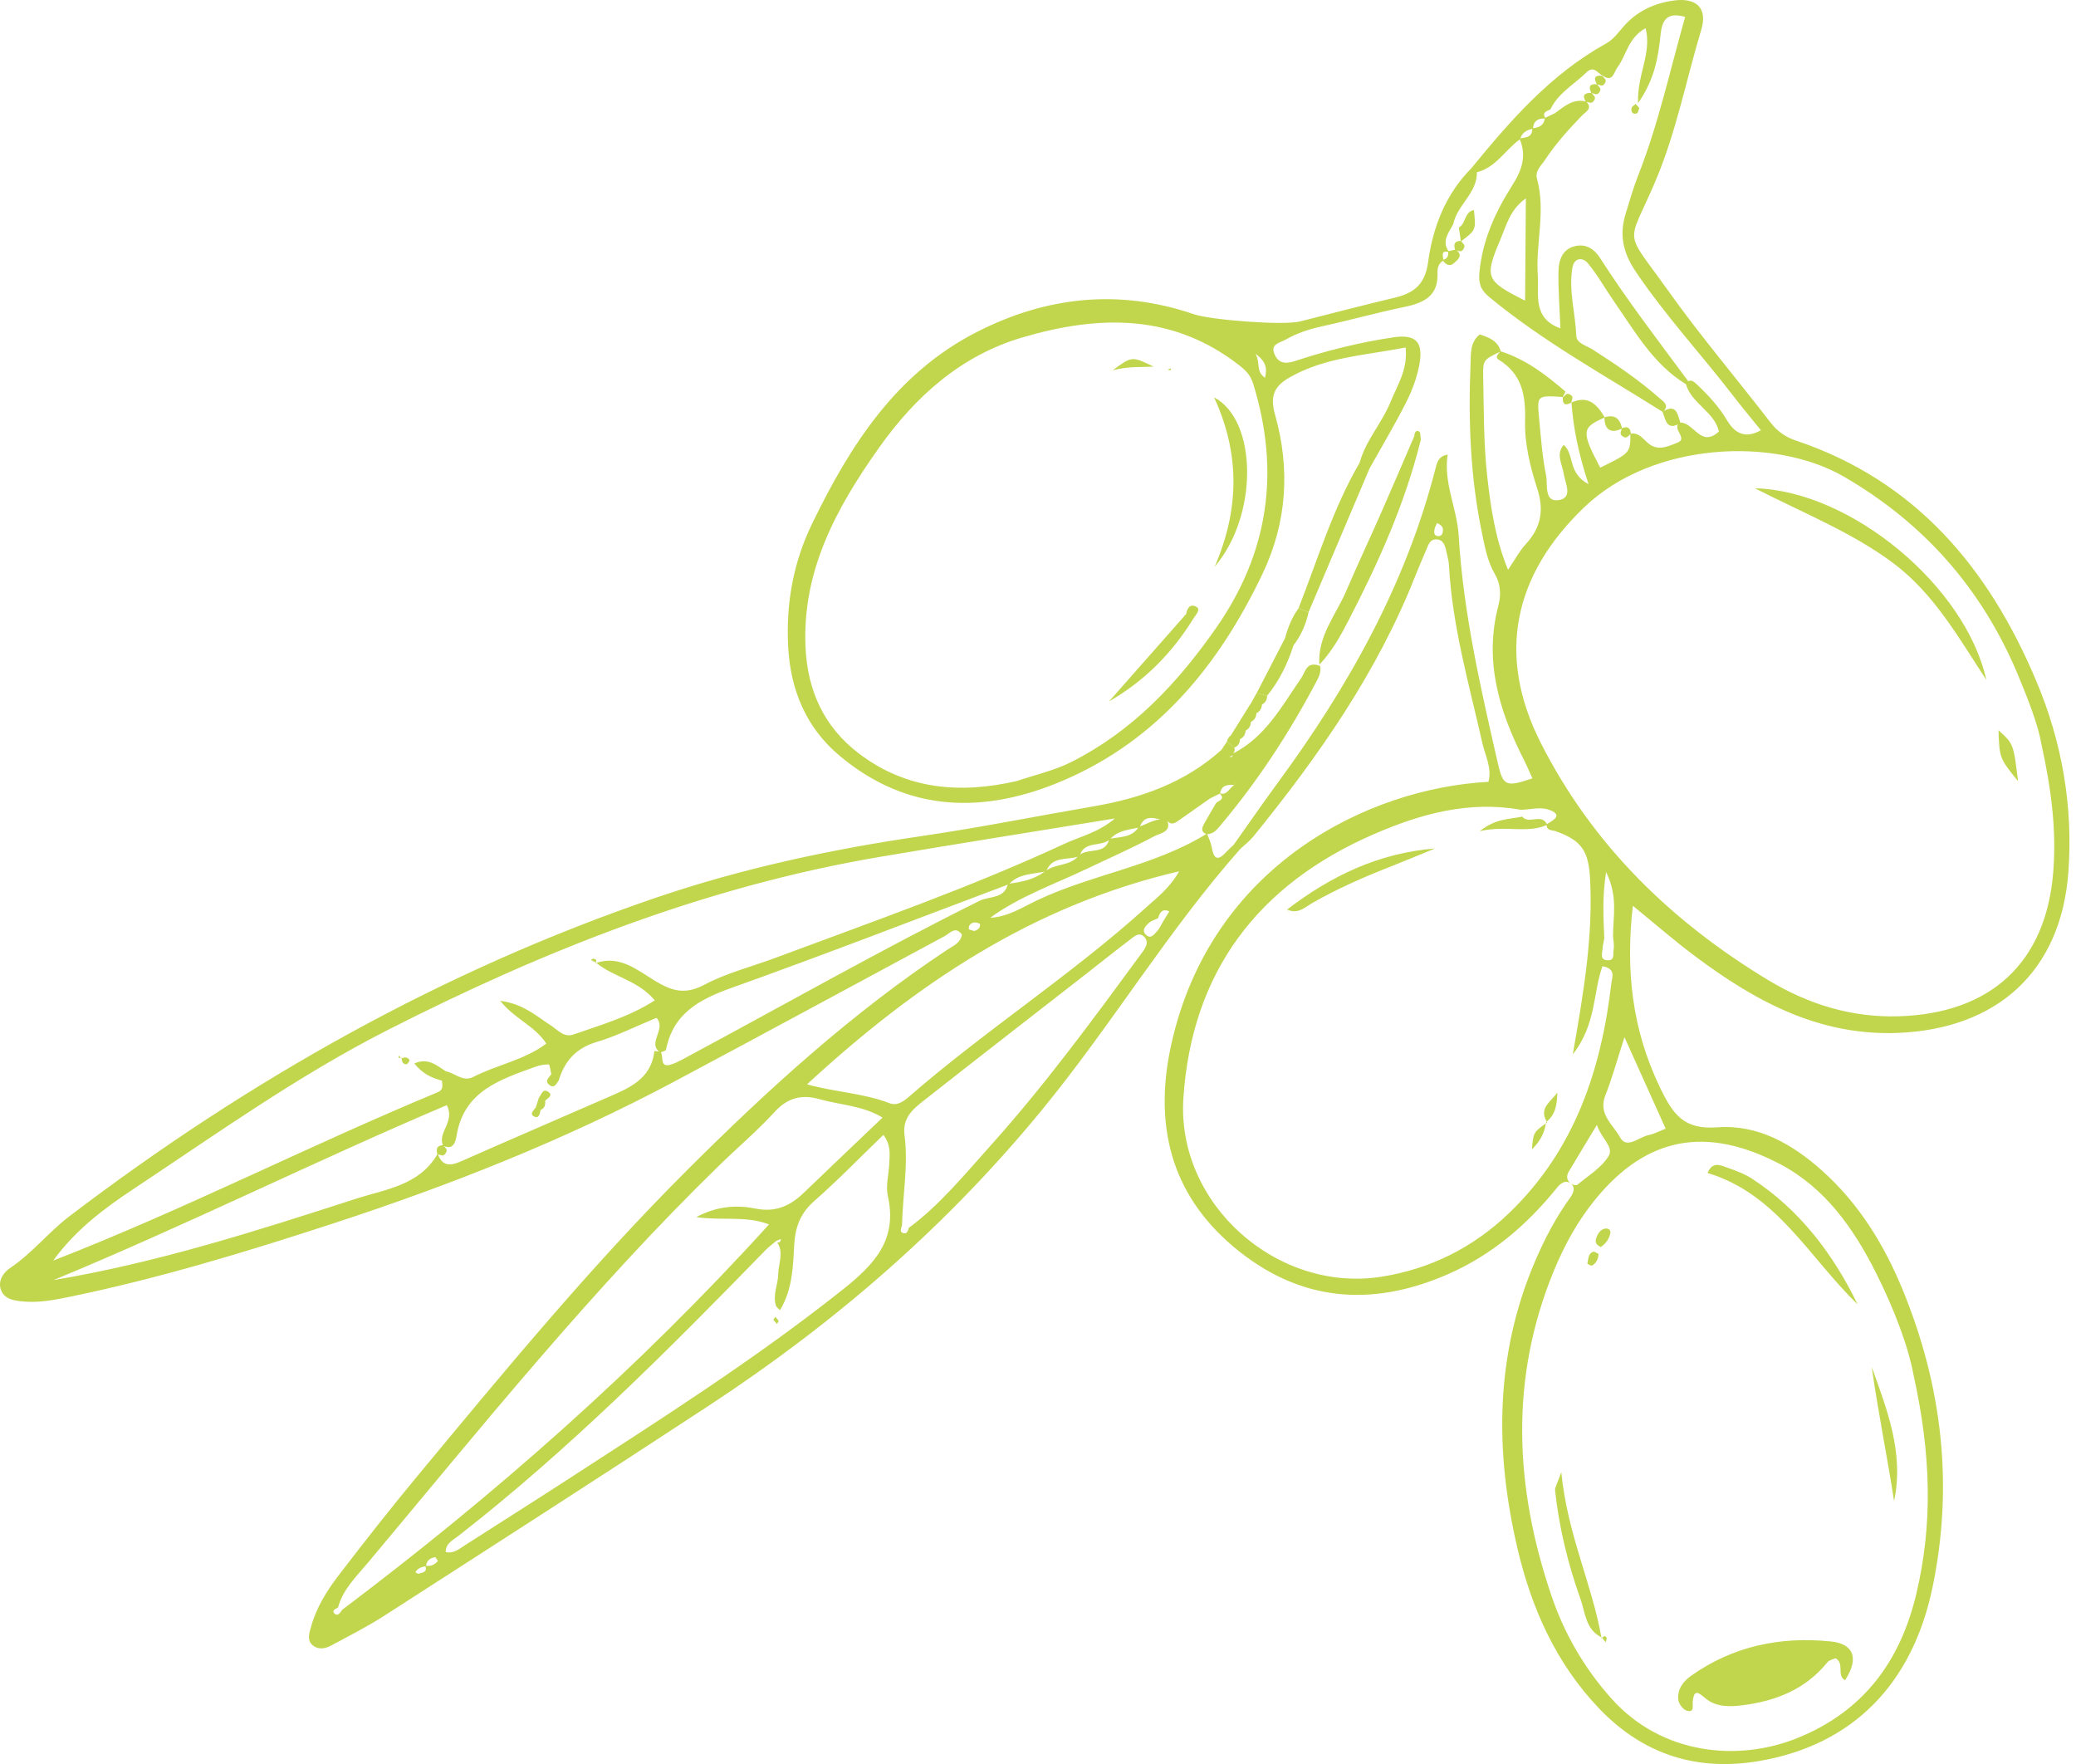 <svg width="133" height="113" viewBox="0 0 133 113" fill="none" xmlns="http://www.w3.org/2000/svg">
	<path d="M49.727 79.492C49.727 79.492 49.725 79.494 49.724 79.495C49.739 79.521 49.755 79.543 49.773 79.558C49.757 79.537 49.745 79.514 49.727 79.492Z" fill="#C1D64D" />
	<path d="M130.456 43.623C127.416 36.409 122.748 30.804 115.071 28.226C114.377 27.993 113.865 27.629 113.42 27.052C111.248 24.235 108.937 21.521 106.877 18.627C103.986 14.563 104.239 15.866 106.036 11.652C107.383 8.496 108.016 5.147 108.996 1.893C109.41 0.517 108.679 -0.159 107.246 0.032C105.981 0.2 104.87 0.716 104.018 1.693C103.665 2.098 103.372 2.523 102.866 2.804C99.346 4.754 96.761 7.726 94.258 10.782C92.609 12.448 91.795 14.55 91.493 16.788C91.302 18.202 90.604 18.77 89.37 19.065C87.337 19.55 85.315 20.077 83.289 20.59C82.22 20.862 77.57 20.498 76.492 20.13C71.689 18.485 67.028 18.992 62.568 21.273C57.401 23.915 54.464 28.532 52.027 33.547C50.816 36.036 50.348 38.679 50.495 41.434C50.641 44.185 51.638 46.593 53.749 48.377C58.156 52.101 63.114 52.145 68.135 49.989C74.193 47.388 78.103 42.592 80.886 36.752C82.462 33.446 82.66 30.017 81.689 26.575C81.325 25.287 81.691 24.702 82.655 24.157C84.935 22.866 87.49 22.762 90.053 22.258C90.2 23.686 89.517 24.674 89.097 25.721C88.552 27.083 87.499 28.192 87.107 29.636C85.396 32.571 84.424 35.818 83.194 38.954C83.406 39.043 83.619 39.132 83.832 39.22C85.134 36.151 86.436 33.082 87.738 30.013C88.529 28.597 89.363 27.203 90.094 25.757C90.474 25.007 90.779 24.184 90.932 23.36C91.206 21.887 90.691 21.395 89.257 21.61C87.108 21.931 85.002 22.453 82.945 23.134C82.29 23.351 81.88 23.229 81.646 22.673C81.376 22.03 82.003 21.965 82.375 21.75C83.119 21.322 83.918 21.072 84.757 20.889C86.495 20.509 88.212 20.027 89.954 19.667C91.202 19.409 92.16 18.98 92.094 17.474C92.082 17.182 92.156 16.878 92.447 16.703C92.632 16.973 92.899 17.085 93.157 16.85C93.381 16.647 93.744 16.365 93.324 16.038C93.467 16.075 93.612 16.181 93.76 15.948C93.936 15.673 93.687 15.601 93.619 15.444C94.561 14.737 94.561 14.724 94.426 13.457C93.803 13.573 93.921 14.325 93.462 14.577C93.504 14.863 93.546 15.149 93.588 15.434C93.166 15.429 93.116 15.662 93.222 15.994C93.082 16.026 92.942 16.059 92.802 16.091C92.347 15.426 92.819 14.904 93.105 14.352C93.351 13.127 94.641 12.379 94.618 11.031C95.839 10.728 96.432 9.603 97.368 8.926C97.815 9.999 97.492 10.918 96.888 11.867C95.801 13.574 94.967 15.395 94.779 17.461C94.718 18.13 94.839 18.556 95.415 19.032C98.858 21.877 102.761 24.015 106.514 26.381C106.699 26.879 106.778 27.543 107.498 27.184C107.251 27.567 108.113 28.106 107.464 28.355C106.873 28.58 106.218 28.939 105.57 28.376C105.256 28.104 104.989 27.699 104.477 27.776C104.454 27.401 104.269 27.281 103.915 27.428C103.782 26.819 103.45 26.524 102.802 26.731C102.322 25.91 101.746 25.3 100.677 25.786C100.798 27.434 101.122 29.052 101.773 31.016C100.409 30.297 100.882 29.077 100.178 28.498C99.659 29.111 100.085 29.726 100.176 30.321C100.276 30.971 100.809 31.913 99.829 32.04C98.906 32.161 99.167 31.021 99.049 30.443C98.804 29.238 98.717 27.999 98.601 26.769C98.463 25.321 98.479 25.32 100.117 25.431C100.176 25.308 100.31 25.099 100.284 25.076C99.039 24.005 97.742 23.013 96.146 22.507C95.957 21.834 95.407 21.617 94.801 21.423C94.173 21.925 94.239 22.639 94.212 23.302C94.061 26.936 94.194 30.554 94.94 34.127C95.129 35.032 95.287 35.943 95.767 36.769C96.124 37.384 96.186 38.065 95.997 38.782C95.072 42.287 96.022 45.493 97.593 48.598C97.802 49.011 97.982 49.439 98.175 49.86C96.497 50.423 96.3 50.374 95.964 48.907C94.861 44.088 93.75 39.268 93.451 34.31C93.346 32.557 92.464 30.93 92.745 29.12C92.169 29.22 92.073 29.595 91.976 29.974C90.069 37.433 86.38 43.996 81.859 50.145C80.899 51.452 79.979 52.787 79.04 54.109C78.876 54.268 78.703 54.419 78.549 54.588C77.967 55.229 77.745 54.948 77.626 54.257C77.577 53.974 77.443 53.708 77.342 53.435C77.758 53.423 77.981 53.12 78.221 52.836C80.601 50.003 82.612 46.925 84.338 43.656C84.51 43.33 84.658 42.998 84.571 42.657C83.696 42.33 83.644 43.022 83.37 43.421C82.132 45.224 81.081 47.198 79.019 48.256C79.021 48.245 79.025 48.237 79.026 48.225C79.104 48.128 79.122 48.017 79.073 47.891C78.92 47.758 78.767 47.624 78.614 47.49C78.493 47.672 78.372 47.855 78.25 48.038C75.922 50.133 73.111 51.128 70.084 51.648C66.423 52.276 62.78 53.011 59.106 53.547C53.272 54.398 47.53 55.622 41.95 57.529C28.301 62.194 15.911 69.192 4.457 77.902C3.112 78.924 2.06 80.281 0.64 81.23C0.204 81.521 -0.154 82.059 0.067 82.641C0.282 83.207 0.849 83.305 1.409 83.363C2.428 83.47 3.415 83.285 4.401 83.083C10.17 81.898 15.787 80.188 21.381 78.359C28.893 75.904 36.208 73.011 43.184 69.291C48.975 66.204 54.742 63.072 60.522 59.964C60.867 59.778 61.211 59.284 61.631 59.875C61.521 60.419 61.058 60.592 60.687 60.838C54.599 64.872 49.236 69.754 44.081 74.894C37.877 81.08 32.318 87.829 26.735 94.558C25.006 96.641 23.334 98.773 21.688 100.922C20.937 101.903 20.275 102.964 19.936 104.177C19.815 104.611 19.623 105.115 20.104 105.447C20.445 105.682 20.87 105.596 21.214 105.41C22.369 104.787 23.546 104.191 24.647 103.481C31.599 99.008 38.555 94.542 45.465 90.007C53.528 84.715 60.734 78.471 66.862 70.966C71.26 65.581 74.849 59.593 79.461 54.379C79.739 54.118 80.052 53.886 80.291 53.592C84.456 48.466 88.225 43.091 90.672 36.894C90.899 36.318 91.147 35.751 91.39 35.182C91.507 34.907 91.599 34.574 91.958 34.553C92.454 34.525 92.57 34.913 92.654 35.299C92.719 35.602 92.813 35.905 92.829 36.211C93.037 40.105 94.117 43.831 94.969 47.602C95.153 48.412 95.595 49.202 95.358 50.082C87.641 50.493 77.585 55.431 75.043 66.881C73.913 71.969 74.95 76.445 79.049 79.882C83.195 83.359 87.799 83.781 92.727 81.638C95.573 80.399 97.828 78.463 99.751 76.081C100.001 75.771 100.36 75.513 100.709 75.889C100.929 76.127 100.781 76.463 100.586 76.73C99.673 77.988 98.96 79.358 98.348 80.784C95.772 86.796 95.761 92.996 97.226 99.223C98.118 103.014 99.682 106.546 102.443 109.435C105.298 112.425 108.77 113.498 112.79 112.79C118.679 111.755 122.511 107.901 123.806 101.691C125.172 95.135 124.423 88.76 121.887 82.598C120.702 79.719 119.084 77.089 116.731 74.987C114.827 73.287 112.624 72.022 110.043 72.213C107.874 72.374 107.192 71.422 106.328 69.619C104.565 65.936 104.138 62.193 104.608 58.02C105.995 59.149 107.257 60.25 108.593 61.25C112.437 64.127 116.521 66.355 121.554 66.166C127.963 65.925 132.041 62.206 132.511 55.871C132.821 51.645 132.106 47.539 130.456 43.623ZM77.894 40.249C75.424 43.779 72.557 46.829 68.65 48.804C67.526 49.372 66.325 49.628 65.144 50.03C61.533 50.86 58.091 50.597 55.026 48.267C52.792 46.57 51.737 44.245 51.607 41.476C51.375 36.552 53.6 32.514 56.311 28.686C58.639 25.399 61.561 22.774 65.502 21.614C70.354 20.186 75.097 20.056 79.379 23.39C79.816 23.729 80.115 24.026 80.293 24.604C82.022 30.218 81.281 35.41 77.894 40.249ZM81.044 24.199C80.442 23.788 80.763 23.294 80.44 22.66C81.12 23.176 81.188 23.587 81.044 24.199ZM92.779 16.131C92.799 16.381 92.735 16.576 92.466 16.634C92.45 16.387 92.29 16.044 92.779 16.131ZM79.137 50.266C79.112 50.174 79.086 50.083 79.061 49.991C79.088 50.081 79.115 50.171 79.143 50.263C79.141 50.264 79.139 50.265 79.137 50.266ZM78.975 48.361C78.959 48.46 78.934 48.549 78.749 48.458C78.857 48.463 78.93 48.428 78.975 48.361ZM79.092 50.288C78.766 50.431 78.645 50.963 78.168 50.821C78.264 50.261 78.673 50.264 79.092 50.288ZM75.476 52.585C76.153 52.103 76.835 51.627 77.514 51.15C77.725 51.047 77.936 50.943 78.145 50.84C78.521 51.191 78.084 51.276 77.907 51.446C77.651 51.886 77.389 52.322 77.143 52.767C77.003 53.02 76.912 53.281 77.278 53.425C73.92 55.495 69.948 56.004 66.43 57.678C65.477 58.131 64.563 58.737 63.44 58.789C65.331 57.412 67.533 56.652 69.616 55.659C71.073 54.964 72.555 54.315 73.977 53.554C74.301 53.381 75.052 53.305 74.792 52.587C74.998 52.846 75.227 52.763 75.476 52.585ZM64.669 56.602C65.29 55.968 66.142 55.996 66.93 55.833C66.259 56.33 65.476 56.497 64.669 56.602ZM67.053 55.752C67.436 54.852 68.342 55.095 69.04 54.882C68.513 55.463 67.654 55.329 67.053 55.752ZM69.197 54.739C69.511 53.883 70.494 54.236 71.047 53.812C70.771 54.744 69.754 54.323 69.197 54.739ZM74.34 52.483C73.878 52.528 73.47 52.779 73.038 52.938C73.317 52.219 73.838 52.388 74.34 52.483ZM72.92 53.019C72.495 53.653 71.789 53.596 71.154 53.719C71.629 53.203 72.29 53.153 72.92 53.019ZM8.523 76.183C13.861 72.645 19.066 68.92 24.803 65.998C34.837 60.888 45.207 56.782 56.362 54.891C61.314 54.052 66.275 53.269 71.428 52.428C70.385 53.322 69.218 53.576 68.168 54.063C62.143 56.86 55.877 59.043 49.664 61.362C48.143 61.929 46.536 62.328 45.119 63.084C43.878 63.746 43.011 63.469 41.939 62.814C40.82 62.131 39.704 61.179 38.206 61.678C39.305 62.595 40.863 62.781 41.95 64.079C40.318 65.134 38.5 65.65 36.734 66.269C36.13 66.481 35.739 65.976 35.297 65.691C34.364 65.092 33.524 64.299 32.047 64.11C32.983 65.287 34.242 65.688 35 66.848C33.598 67.911 31.834 68.203 30.315 68.988C29.66 69.326 29.151 68.734 28.564 68.623C27.974 68.255 27.418 67.724 26.545 68.125C27.064 68.779 27.657 69.051 28.312 69.221C28.339 69.517 28.438 69.802 28.028 69.972C19.761 73.401 11.786 77.493 3.408 80.751C4.794 78.837 6.591 77.462 8.523 76.183ZM22.807 76.788C16.445 78.846 10.069 80.888 3.427 81.999C11.929 78.487 20.169 74.382 28.627 70.791C29.163 71.86 28.045 72.505 28.368 73.357C27.983 73.376 27.925 73.605 28.022 73.932C26.873 75.941 24.676 76.183 22.807 76.788ZM38.817 70.344C35.716 71.702 32.605 73.033 29.51 74.403C28.831 74.704 28.341 74.696 28.062 73.95C28.225 73.963 28.387 74.134 28.556 73.869C28.714 73.62 28.527 73.539 28.437 73.411C29.068 73.693 29.199 73.07 29.249 72.759C29.715 69.887 32.031 69.161 34.274 68.343C34.555 68.241 34.864 68.177 35.158 68.184C35.217 68.186 35.266 68.592 35.32 68.811C35.169 69.022 34.869 69.242 35.191 69.496C35.519 69.754 35.648 69.411 35.799 69.202C36.176 67.958 36.907 67.139 38.224 66.746C39.526 66.358 40.757 65.734 42.063 65.197C42.699 65.928 41.499 66.757 42.223 67.365C42.124 67.349 42.024 67.333 41.925 67.317C41.719 69.177 40.227 69.727 38.817 70.344ZM44.259 67.574C43.854 67.791 43.453 68.035 43.022 68.181C42.241 68.445 42.529 67.706 42.341 67.409C42.471 67.356 42.654 67.314 42.669 67.239C43.132 64.897 44.824 64.008 46.894 63.27C52.813 61.157 58.674 58.882 64.558 56.671C64.318 57.586 63.362 57.401 62.77 57.696C56.502 60.808 50.421 64.268 44.259 67.574ZM62.789 59.208C62.807 59.442 62.639 59.573 62.421 59.636C62.297 59.596 62.07 59.563 62.065 59.507C62.042 59.273 62.202 59.113 62.428 59.087C62.549 59.075 62.785 59.156 62.789 59.208ZM21.917 103.123C21.807 103.3 21.646 103.544 21.452 103.38C21.223 103.185 21.468 103.059 21.654 102.979C21.962 101.812 22.826 100.994 23.554 100.124C30.844 91.416 37.958 82.55 46.119 74.613C47.281 73.483 48.527 72.431 49.617 71.237C50.463 70.309 51.371 70.088 52.518 70.413C53.839 70.789 55.264 70.814 56.54 71.589C54.819 73.23 53.145 74.82 51.481 76.419C50.62 77.247 49.681 77.671 48.43 77.423C47.211 77.181 45.974 77.239 44.606 77.966C46.275 78.204 47.795 77.86 49.266 78.433C40.933 87.63 31.737 95.721 21.917 103.123ZM26.81 100.803C26.756 100.817 26.679 100.749 26.613 100.718C26.75 100.454 26.996 100.381 27.257 100.333C27.386 100.726 27.055 100.736 26.81 100.803ZM28.046 100.009C27.845 100.222 27.602 100.352 27.3 100.3C27.329 99.958 27.566 99.807 27.866 99.747C27.91 99.738 28.064 99.99 28.046 100.009ZM53.977 82.618C48.338 87.095 42.28 90.938 36.258 94.843C34.118 96.23 31.962 97.588 29.816 98.965C29.429 99.213 29.076 99.535 28.556 99.422C28.549 98.865 29.009 98.663 29.353 98.396C36.447 92.87 42.776 86.522 49.031 80.094C49.243 79.876 49.492 79.694 49.724 79.496C49.715 79.48 49.705 79.468 49.696 79.449C49.71 79.464 49.715 79.479 49.727 79.494C49.826 79.45 49.925 79.407 50.025 79.364C50.011 79.421 50.017 79.496 49.981 79.53C49.904 79.608 49.833 79.612 49.773 79.56C50.24 80.209 49.872 80.921 49.858 81.616C49.845 82.301 49.483 82.961 49.719 83.657C49.742 83.724 49.82 83.772 49.967 83.928C50.77 82.61 50.803 81.16 50.881 79.753C50.946 78.611 51.271 77.719 52.163 76.936C53.665 75.618 55.059 74.178 56.596 72.696C57.095 73.372 56.996 73.964 56.971 74.534C56.941 75.228 56.734 75.957 56.879 76.609C57.512 79.422 56.025 80.991 53.977 82.618ZM73.127 61.074C70.022 65.305 66.919 69.541 63.406 73.446C61.765 75.27 60.204 77.192 58.206 78.669C58.181 78.888 58.062 79.073 57.841 78.983C57.61 78.888 57.752 78.659 57.789 78.484C57.828 76.563 58.201 74.643 57.95 72.727C57.798 71.573 58.522 71.021 59.237 70.458C62.687 67.742 66.159 65.054 69.622 62.355C70.534 61.645 71.436 60.921 72.355 60.222C72.642 60.004 72.995 59.644 73.337 60.044C73.635 60.392 73.359 60.759 73.127 61.074ZM74.496 59.062C74.379 59.257 74.29 59.48 74.136 59.642C73.95 59.839 73.732 60.184 73.414 59.879C73.117 59.593 73.392 59.321 73.593 59.13C73.749 58.98 73.99 58.92 74.193 58.82C74.301 58.455 74.461 58.177 74.915 58.379C74.776 58.607 74.636 58.834 74.496 59.062ZM73.422 58.131C68.604 62.484 63.119 66.001 58.225 70.26C57.862 70.576 57.462 70.853 56.972 70.663C55.321 70.024 53.527 69.966 51.701 69.46C58.634 63.074 66.114 58.007 75.544 55.813C74.934 56.888 74.138 57.483 73.422 58.131ZM98.968 7.59C98.908 8.031 98.605 8.173 98.216 8.21C98.248 7.732 98.545 7.581 98.968 7.59ZM98.164 8.258C98.172 8.784 97.772 8.803 97.405 8.862C97.519 8.488 97.81 8.332 98.164 8.258ZM96.123 15.34C96.504 14.44 96.744 13.416 97.756 12.707C97.739 14.963 97.722 17.111 97.706 19.259C95.188 17.989 95.082 17.8 96.123 15.34ZM99.969 21.033C98.154 20.387 98.602 18.824 98.519 17.641C98.375 15.588 99.043 13.515 98.467 11.445C98.327 10.941 98.747 10.601 98.997 10.222C99.678 9.186 100.509 8.281 101.363 7.389C101.566 7.176 102.055 6.961 101.641 6.53C101.801 6.541 101.96 6.688 102.122 6.442C102.295 6.178 102.055 6.114 101.983 5.971C102.144 5.976 102.304 6.159 102.473 5.896C102.644 5.626 102.397 5.562 102.329 5.411C102.489 5.41 102.647 5.604 102.815 5.34C102.987 5.069 102.724 5.013 102.667 4.859C102.161 4.793 102.077 4.995 102.31 5.399C101.828 5.352 101.757 5.567 101.952 5.951C101.538 5.948 101.331 6.076 101.591 6.501C100.77 6.305 100.213 6.819 99.623 7.247C99.415 7.347 99.207 7.446 99 7.546C98.768 7.191 99.099 7.126 99.326 7.008C99.83 5.957 100.845 5.408 101.638 4.638C102.123 4.167 102.344 4.7 102.672 4.842C103.329 5.305 103.386 4.638 103.615 4.329C104.197 3.545 104.301 2.428 105.426 1.803C105.841 3.402 104.867 4.79 104.943 6.609C106.018 5.068 106.239 3.636 106.387 2.211C106.49 1.225 106.835 0.769 107.96 1.082C106.993 4.492 106.245 7.955 104.941 11.264C104.629 12.053 104.401 12.875 104.149 13.687C103.737 15.019 103.966 16.165 104.776 17.371C106.679 20.205 108.996 22.699 111.067 25.391C111.626 26.117 112.216 26.82 112.814 27.56C111.807 28.127 111.141 27.757 110.644 26.925C110.124 26.051 109.448 25.315 108.713 24.626C108.541 24.466 108.357 24.299 108.162 24.427C106.233 21.817 104.25 19.247 102.497 16.51C102.155 15.976 101.626 15.603 100.931 15.76C100.104 15.946 99.862 16.646 99.846 17.347C99.819 18.56 99.92 19.776 99.969 21.033ZM106.588 26.335C106.953 25.942 106.543 25.703 106.315 25.502C104.98 24.324 103.509 23.334 102.013 22.375C101.635 22.134 101.007 22.001 100.987 21.515C100.928 20.057 100.486 18.614 100.736 17.149C100.847 16.5 101.395 16.457 101.736 16.873C102.368 17.642 102.858 18.526 103.429 19.347C104.764 21.268 105.93 23.339 108.01 24.611C108.368 25.857 109.83 26.361 110.124 27.641C108.964 28.712 108.516 27.049 107.651 27.07C107.478 26.534 107.393 25.859 106.588 26.335ZM102.79 26.752C102.795 27.531 103.197 27.789 103.891 27.462C103.882 27.627 103.703 27.791 103.972 27.962C104.239 28.131 104.312 27.903 104.454 27.823C104.448 29.012 104.422 29.027 102.518 29.957C101.302 27.644 101.319 27.393 102.79 26.752ZM95.289 30.596C95.043 28.461 95.068 26.292 95.021 24.138C94.998 23.059 95.044 23.041 96.101 22.534C95.977 22.695 95.748 22.876 96.019 23.043C97.515 23.97 97.748 25.307 97.705 26.976C97.667 28.411 98.033 29.905 98.481 31.289C98.941 32.705 98.717 33.804 97.743 34.864C97.344 35.298 97.063 35.839 96.614 36.499C95.789 34.501 95.512 32.533 95.289 30.596ZM92.137 34.341C91.854 34.325 91.862 34.091 91.907 33.888C91.937 33.752 92.012 33.626 92.067 33.497C92.237 33.609 92.455 33.682 92.445 33.947C92.442 34.156 92.379 34.355 92.137 34.341ZM96.684 77.703C94.389 79.907 91.66 81.281 88.516 81.781C81.837 82.844 75.368 77.138 75.814 70.351C76.347 62.261 80.583 56.674 87.982 53.45C91.001 52.135 94.101 51.273 97.442 51.874C98.029 51.858 98.669 51.682 99.192 51.857C100.153 52.179 99.582 52.52 99.097 52.787C98.753 52.079 97.928 52.834 97.523 52.31C96.726 52.486 95.854 52.405 94.798 53.243C96.475 52.851 97.805 53.408 99.086 52.852C99.102 53.231 99.429 53.16 99.685 53.251C101.349 53.843 101.771 54.539 101.867 56.273C102.066 59.906 101.479 63.462 100.761 67.538C102.282 65.599 102.05 63.588 102.661 61.894C103.566 62.046 103.27 62.654 103.233 62.976C102.584 68.561 100.865 73.687 96.684 77.703ZM100.662 75.835C100.379 75.638 100.326 75.352 100.502 75.055C101.041 74.149 101.588 73.249 102.306 72.058C102.586 72.921 103.401 73.473 103.065 74.038C102.619 74.79 101.759 75.3 101.058 75.892C100.988 75.952 100.763 75.906 100.662 75.835ZM114 74.548C116.918 76.067 118.761 78.692 120.2 81.563C121.344 83.845 122.254 86.231 122.596 88.099C123.725 93.195 123.824 97.648 122.774 102.082C121.752 106.396 119.402 109.623 115.14 111.339C111.344 112.869 106.457 112.404 103.242 108.81C101.512 106.876 100.23 104.668 99.406 102.25C97.037 95.3 96.694 88.327 99.552 81.394C100.235 79.737 101.098 78.175 102.231 76.796C105.504 72.811 109.318 72.11 114 74.548ZM106.712 72.3C106.209 72.495 105.933 72.651 105.639 72.705C105.012 72.82 104.215 73.641 103.795 72.861C103.363 72.061 102.366 71.374 102.845 70.171C103.286 69.067 103.596 67.911 104.073 66.441C105.02 68.543 105.826 70.334 106.712 72.3ZM103.34 59.976C103.357 60.263 103.43 60.561 103.375 60.832C103.325 61.071 103.469 61.505 103.041 61.512C102.468 61.521 102.648 61.069 102.672 60.748C102.687 60.531 102.742 60.317 102.78 60.102C102.731 58.826 102.633 57.547 102.895 55.859C103.683 57.462 103.331 58.737 103.34 59.976ZM130.765 47.577C131.471 50.772 131.745 53.313 131.541 55.867C131.076 61.685 127.512 64.923 121.652 65.1C118.593 65.193 115.821 64.317 113.274 62.778C107.069 59.028 102.023 54.125 98.708 47.584C95.858 41.96 96.962 36.819 101.514 32.476C105.908 28.282 113.716 27.963 118.155 30.546C123.295 33.536 126.98 37.742 129.269 43.2C129.957 44.841 130.588 46.506 130.765 47.577Z" fill="#C1D64D" />
	<path d="M82.868 41.338C83.355 40.709 83.661 39.996 83.834 39.222C83.621 39.134 83.408 39.045 83.195 38.957C82.769 39.541 82.51 40.2 82.321 40.892C81.716 42.063 81.111 43.233 80.506 44.403C80.73 44.458 80.956 44.513 81.18 44.567C81.963 43.605 82.494 42.512 82.868 41.338Z" fill="#C1D64D" />
	<path d="M79.436 47.355C79.665 47.243 79.787 47.061 79.797 46.806C80.02 46.685 80.131 46.495 80.139 46.243C80.364 46.127 80.481 45.942 80.493 45.689C80.716 45.571 80.834 45.386 80.846 45.134C81.07 45.011 81.18 44.821 81.18 44.566C80.955 44.512 80.73 44.457 80.505 44.402C80.401 44.589 80.296 44.776 80.192 44.963C80.155 45.035 80.111 45.103 80.062 45.168C79.926 45.387 79.789 45.606 79.653 45.826C79.505 46.063 79.358 46.3 79.21 46.538C79.091 46.728 78.972 46.919 78.852 47.109C78.724 47.205 78.643 47.332 78.61 47.489C78.763 47.622 78.916 47.756 79.069 47.89C79.31 47.794 79.438 47.619 79.436 47.355Z" fill="#C1D64D" />
	<path d="M38.163 61.652C38.153 61.668 38.15 61.684 38.136 61.701L38.136 61.702C38.159 61.693 38.182 61.689 38.205 61.681C38.196 61.673 38.185 61.667 38.175 61.659C38.171 61.657 38.167 61.654 38.163 61.652Z" fill="#C1D64D" />
	<path d="M38.031 61.411C37.978 61.404 37.916 61.465 37.858 61.495C37.96 61.546 38.061 61.599 38.163 61.651C38.234 61.524 38.195 61.435 38.031 61.411Z" fill="#C1D64D" />
	<path d="M25.67 67.754C25.682 67.771 25.69 67.781 25.702 67.801L25.735 67.75C25.717 67.751 25.694 67.753 25.67 67.754Z" fill="#C1D64D" />
	<path d="M25.535 67.763C25.536 67.766 25.606 67.761 25.671 67.756C25.564 67.597 25.513 67.594 25.535 67.763Z" fill="#C1D64D" />
	<path d="M25.703 67.803C25.715 67.798 25.726 67.796 25.738 67.792C25.738 67.779 25.735 67.767 25.736 67.754L25.703 67.803Z" fill="#C1D64D" />
	<path d="M25.737 67.79C25.739 67.994 25.799 68.173 26.041 68.174C26.109 68.174 26.257 67.95 26.232 67.904C26.119 67.696 25.928 67.716 25.737 67.79Z" fill="#C1D64D" />
	<path d="M86.392 39.748C88.314 36.041 90.019 32.246 91.025 28.172C90.993 27.987 91.017 27.69 90.918 27.64C90.667 27.513 90.632 27.764 90.601 27.953C89.903 29.571 89.213 31.193 88.503 32.806C87.756 34.502 86.966 36.178 86.235 37.882C85.582 39.403 84.408 40.739 84.523 42.578C85.337 41.727 85.875 40.743 86.392 39.748Z" fill="#C1D64D" />
	<path d="M100.676 25.782C100.662 25.618 100.877 25.456 100.605 25.284C100.334 25.112 100.279 25.375 100.125 25.433C100.087 25.898 100.271 26.014 100.676 25.782Z" fill="#C1D64D" />
	<path d="M49.544 84.545C49.618 84.628 49.694 84.715 49.771 84.801C49.81 84.739 49.895 84.656 49.879 84.62C49.832 84.519 49.742 84.437 49.669 84.348C49.63 84.41 49.591 84.472 49.544 84.545Z" fill="#C1D64D" />
	<path d="M34.523 70.323C34.458 70.523 34.394 70.722 34.33 70.922C34.208 71.137 33.831 71.388 34.314 71.557C34.496 71.621 34.62 71.326 34.627 71.099C34.905 70.995 34.944 70.767 34.928 70.512C35.086 70.338 35.488 70.168 35.094 69.921C34.761 69.71 34.683 70.136 34.523 70.323Z" fill="#C1D64D" />
	<path d="M112.426 31.277C115.644 32.914 118.656 34.115 121.249 36.04C123.898 38.006 125.476 40.843 127.253 43.549C125.937 37.572 118.601 31.432 112.426 31.277Z" fill="#C1D64D" />
	<path d="M129.287 50.043C128.999 47.652 128.999 47.652 128.034 46.777C128.099 48.57 128.099 48.57 129.287 50.043Z" fill="#C1D64D" />
	<path d="M107.527 108.906C107.562 109.16 107.833 109.514 108.067 109.583C108.579 109.732 108.418 109.244 108.445 108.999C108.533 108.209 108.765 108.37 109.245 108.778C109.933 109.361 110.809 109.34 111.658 109.231C113.787 108.959 115.675 108.207 117.074 106.482C117.193 106.336 117.442 106.293 117.591 106.222C118.204 106.565 117.635 107.325 118.204 107.629C119.087 106.285 118.814 105.301 117.289 105.146C114.073 104.818 111.02 105.437 108.326 107.357C107.8 107.732 107.438 108.244 107.527 108.906Z" fill="#C1D64D" />
	<path d="M119.007 83.549C117.448 80.347 115.325 77.516 112.243 75.503C111.735 75.171 111.137 74.966 110.559 74.759C110.164 74.617 109.693 74.417 109.396 75.139C113.857 76.48 115.881 80.534 119.007 83.549Z" fill="#C1D64D" />
	<path d="M100.026 94.305C99.759 95.062 99.604 95.277 99.626 95.473C99.886 97.855 100.451 100.187 101.254 102.425C101.549 103.248 101.577 104.388 102.592 104.878C101.991 101.461 100.419 98.303 100.026 94.305Z" fill="#C1D64D" />
	<path d="M119.913 87.562C120.323 90.463 120.905 93.295 121.345 96.154C121.998 93.087 120.9 90.312 119.913 87.562Z" fill="#C1D64D" />
	<path d="M102.252 79.353C102.169 79.621 102.311 79.75 102.547 79.888C102.841 79.688 103.06 79.423 103.157 79.051C103.248 78.702 102.931 78.671 102.798 78.706C102.5 78.784 102.346 79.053 102.252 79.353Z" fill="#C1D64D" />
	<path d="M101.999 81.068C102.269 80.91 102.395 80.644 102.414 80.329C102.299 80.276 102.16 80.154 102.073 80.184C101.73 80.303 101.771 80.66 101.695 80.935C101.69 80.953 101.94 81.103 101.999 81.068Z" fill="#C1D64D" />
	<path d="M102.646 104.913C102.719 105.01 102.792 105.108 102.865 105.205C102.888 105.104 102.957 104.982 102.922 104.908C102.858 104.773 102.748 104.787 102.646 104.913Z" fill="#C1D64D" />
	<path d="M102.637 104.898C102.621 104.891 102.607 104.882 102.592 104.875C102.597 104.903 102.603 104.931 102.608 104.96L102.625 104.925C102.617 104.942 102.608 104.96 102.608 104.96C102.621 104.939 102.634 104.928 102.647 104.912C102.644 104.907 102.641 104.903 102.637 104.898Z" fill="#C1D64D" />
	<path d="M82.464 58.258C83.146 58.596 83.606 58.11 84.126 57.814C85.669 56.937 87.285 56.218 88.936 55.571C89.94 55.177 90.934 54.758 91.933 54.352C88.318 54.637 85.248 56.126 82.464 58.258Z" fill="#C1D64D" />
	<path d="M82.447 58.273L82.448 58.274C82.507 58.359 82.565 58.442 82.624 58.525C82.568 58.438 82.513 58.352 82.457 58.266C82.46 58.263 82.463 58.262 82.465 58.26C82.46 58.257 82.455 58.257 82.45 58.254L82.447 58.273Z" fill="#C1D64D" />
	<path d="M99.039 71.962C99.067 71.943 99.093 71.924 99.123 71.903C99.111 71.885 99.104 71.869 99.093 71.852C99.079 71.862 99.069 71.875 99.056 71.885C99.052 71.912 99.043 71.935 99.039 71.962Z" fill="#C1D64D" />
	<path d="M98.144 73.625C98.642 73.14 98.943 72.604 99.038 71.961C98.238 72.53 98.233 72.568 98.144 73.625Z" fill="#C1D64D" />
	<path d="M99.093 71.846C99.684 71.361 99.754 70.681 99.772 69.984C99.391 70.551 98.561 70.969 99.093 71.846Z" fill="#C1D64D" />
	<path d="M104.859 7.265C104.941 7.241 104.971 7.044 105.025 6.925C104.946 6.836 104.867 6.746 104.788 6.656C104.697 6.744 104.549 6.82 104.527 6.922C104.478 7.16 104.586 7.345 104.859 7.265Z" fill="#C1D64D" />
	<path d="M77.82 36.299C80.616 33.041 80.578 26.924 77.78 25.453C79.467 29.103 79.39 32.667 77.82 36.299Z" fill="#C1D64D" />
	<path d="M71.287 23.723C72.269 23.456 73.095 23.528 73.906 23.486C72.516 22.81 72.515 22.806 71.287 23.723Z" fill="#C1D64D" />
	<path d="M75.997 39.325C74.348 41.193 72.699 43.062 71.051 44.93C73.348 43.612 75.12 41.8 76.478 39.586C76.627 39.37 76.914 39.057 76.678 38.894C76.32 38.648 76.05 38.897 75.997 39.325Z" fill="#C1D64D" />
	<path d="M74.8 23.68L75.012 23.722L75 23.594L74.8 23.68Z" fill="#C1D64D" />
</svg>